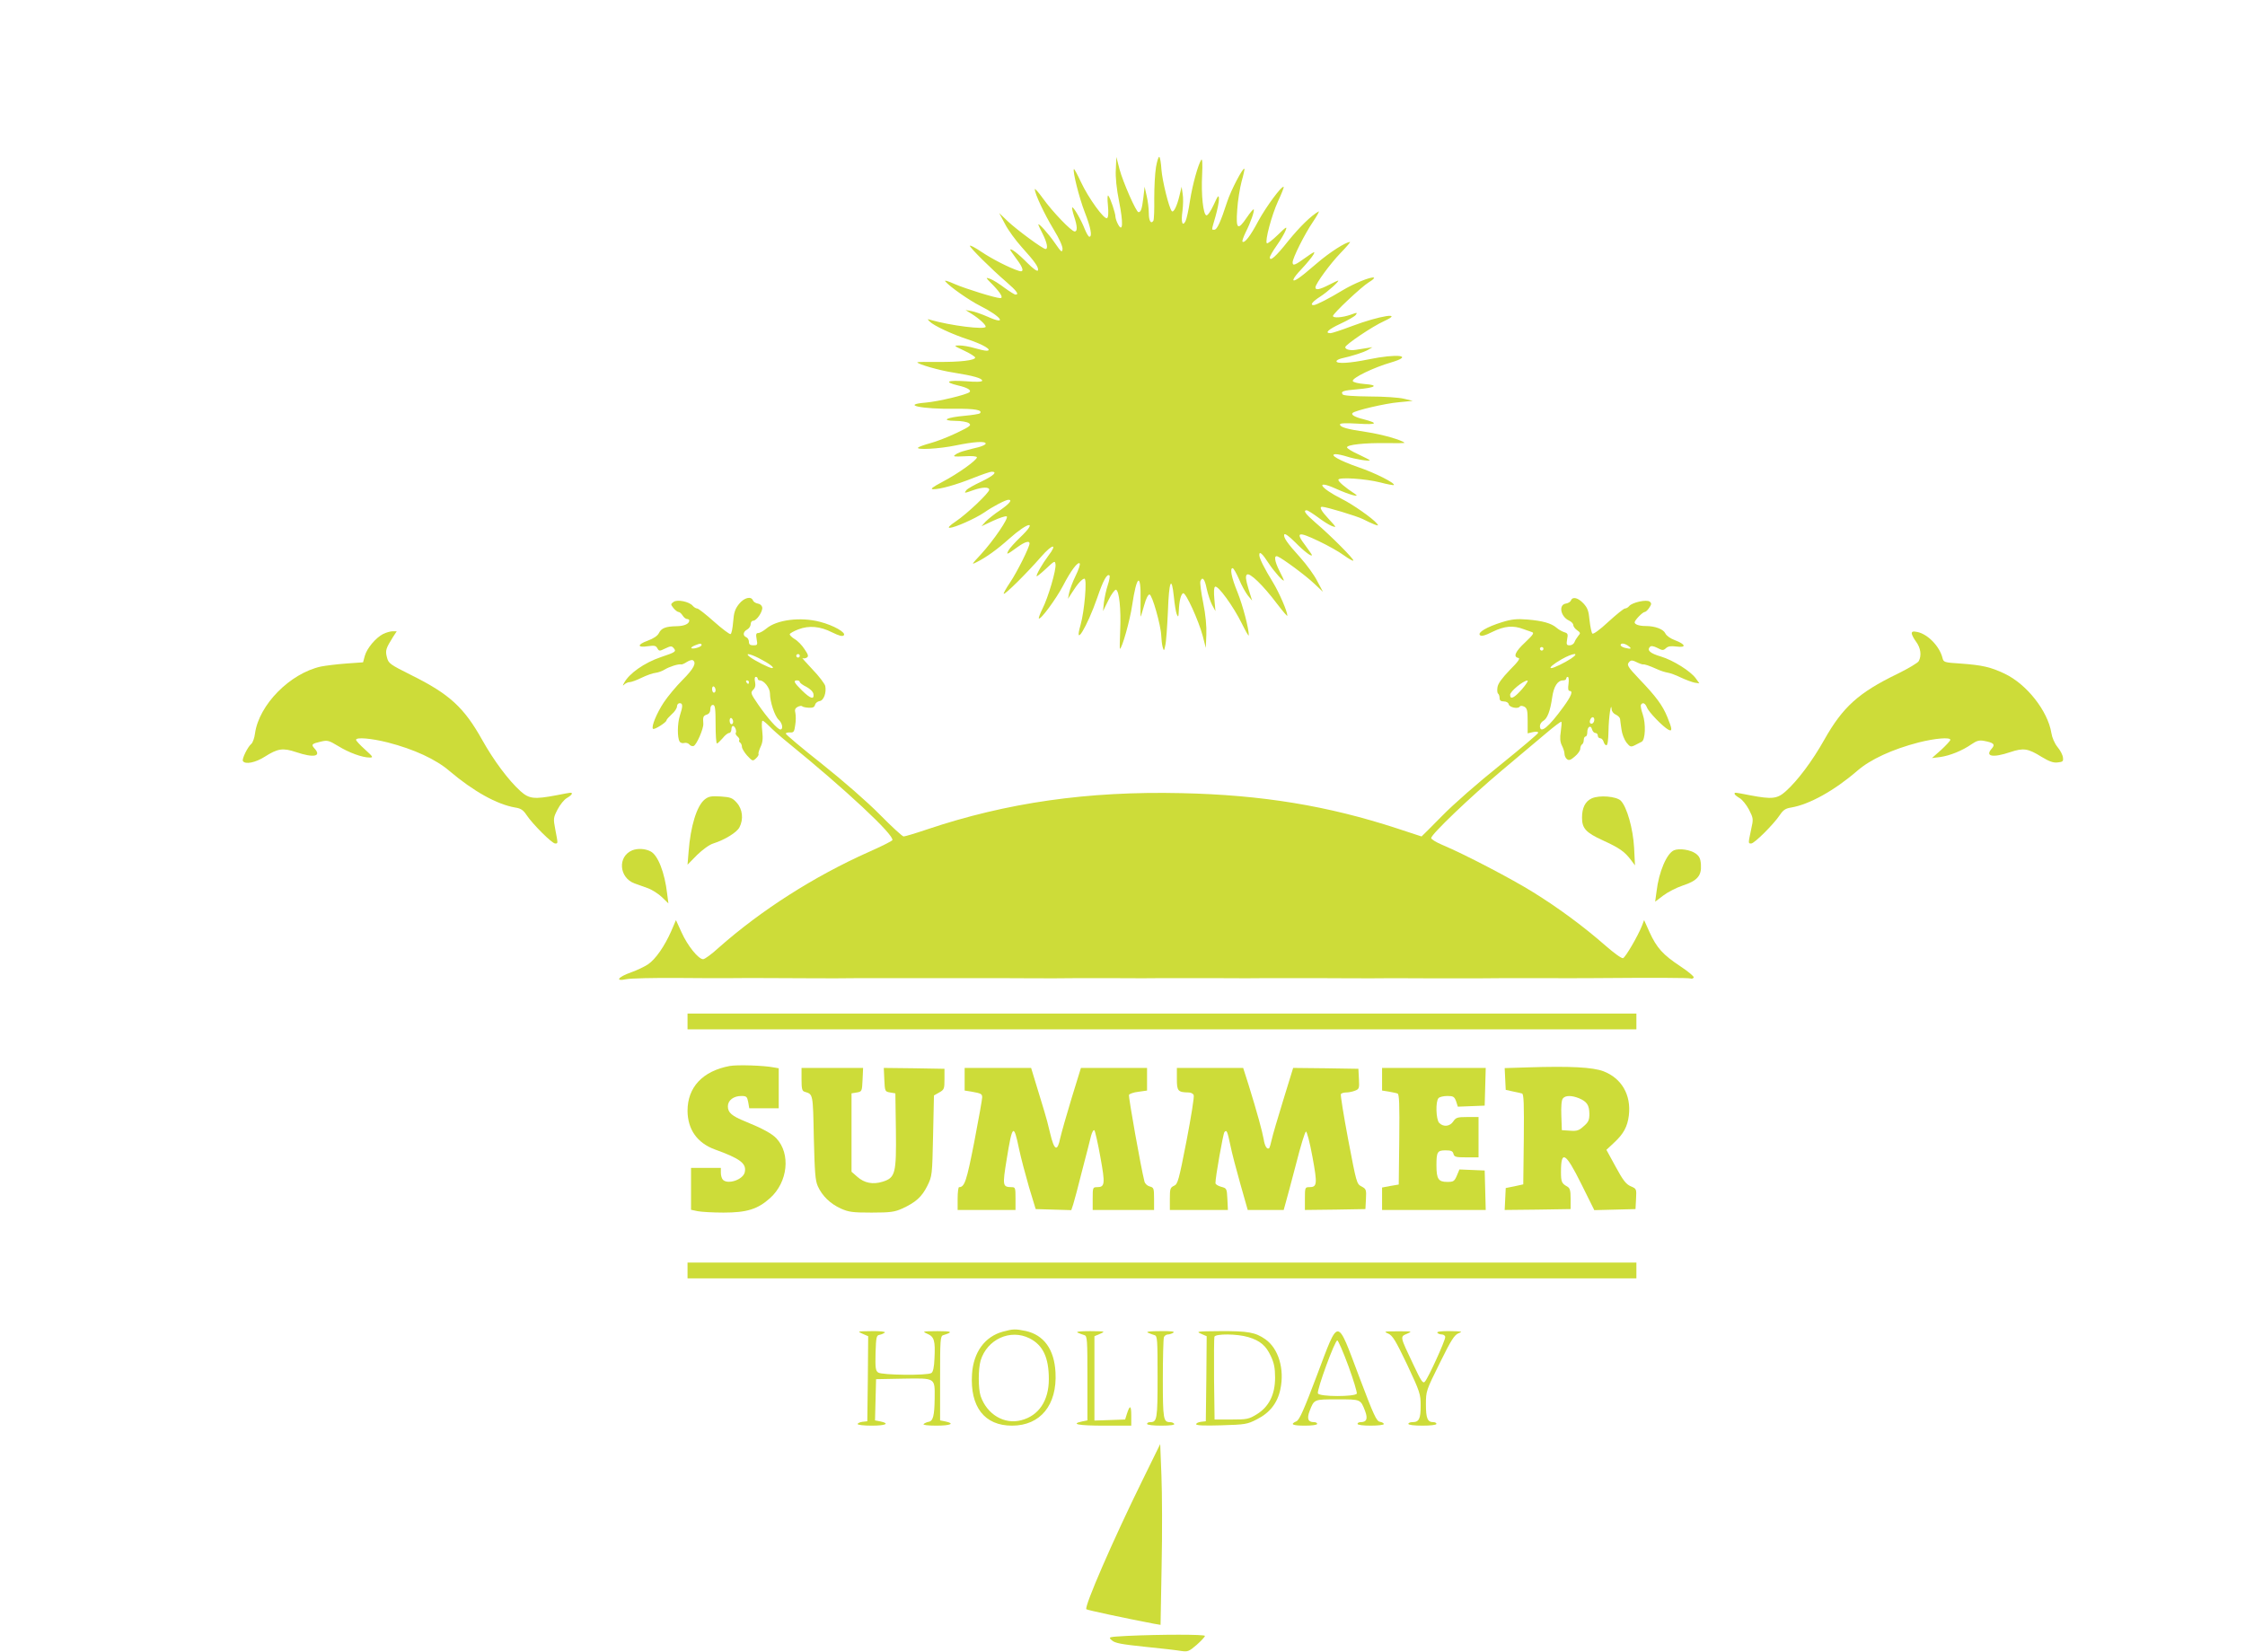 <?xml version="1.0" standalone="no"?>
<!DOCTYPE svg PUBLIC "-//W3C//DTD SVG 20010904//EN"
 "http://www.w3.org/TR/2001/REC-SVG-20010904/DTD/svg10.dtd">
<svg version="1.0" xmlns="http://www.w3.org/2000/svg"
 width="1280pt" height="942pt" viewBox="0 0 1280 942"
 preserveAspectRatio="xMidYMid meet">
<g transform="translate(0,942) scale(0.1,-0.1)"
fill="#cddc39" stroke="none">
<path d="M6591 8467 c-6 -35 -10 -115 -10 -179 1 -63 -1 -120 -5 -127 -14 -21
-26 0 -26 44 0 24 -5 68 -12 97 l-12 53 -7 -62 c-8 -65 -14 -83 -28 -83 -13 0
-88 171 -108 245 l-18 70 -3 -70 c-3 -45 4 -111 19 -186 24 -121 21 -178 -6
-129 -8 14 -14 33 -15 42 0 23 -30 111 -41 122 -5 6 -6 -18 -2 -56 4 -43 2
-68 -5 -72 -16 -10 -106 114 -149 206 -20 43 -38 76 -40 74 -9 -9 30 -164 61
-244 35 -89 45 -142 27 -142 -5 0 -16 19 -26 43 -21 54 -65 130 -72 124 -2 -3
3 -26 11 -51 19 -57 20 -86 3 -86 -18 0 -126 112 -181 189 -25 35 -46 58 -46
52 0 -26 54 -141 106 -227 36 -59 54 -101 52 -116 -3 -20 -8 -15 -44 37 -36
52 -94 117 -94 104 0 -2 11 -26 25 -53 25 -50 32 -86 16 -86 -15 0 -163 109
-215 158 l-49 47 33 -62 c17 -34 61 -94 96 -133 76 -84 97 -115 92 -132 -3 -8
-27 9 -62 44 -52 53 -96 86 -96 73 0 -2 16 -25 35 -51 40 -52 46 -79 15 -69
-52 16 -152 67 -213 108 -37 25 -67 41 -67 35 0 -11 122 -132 208 -206 59 -51
74 -72 52 -72 -6 0 -34 18 -63 39 -29 22 -65 45 -82 51 -28 10 -27 8 18 -37
43 -45 59 -73 40 -73 -27 0 -199 54 -257 79 -42 19 -64 25 -56 16 25 -30 136
-108 200 -140 121 -61 156 -113 41 -61 -32 14 -74 29 -92 32 l-34 6 35 -22
c43 -27 80 -61 80 -73 0 -19 -201 6 -315 39 -18 6 -18 4 -5 -9 23 -24 126 -72
217 -102 87 -28 147 -64 108 -65 -11 0 -42 7 -69 15 -27 8 -65 15 -85 15 -35
0 -35 -1 27 -30 34 -16 62 -34 62 -39 0 -16 -87 -26 -212 -25 -65 1 -118 0
-118 -2 0 -10 127 -47 208 -59 112 -18 162 -32 162 -46 0 -7 -35 -8 -95 -3
-105 7 -126 -4 -43 -24 52 -12 77 -26 66 -38 -16 -15 -179 -54 -251 -60 -143
-12 -21 -38 168 -35 112 1 160 -7 142 -26 -5 -4 -43 -10 -86 -14 -104 -9 -141
-28 -55 -29 34 0 68 -6 78 -13 16 -12 9 -18 -70 -56 -48 -23 -115 -49 -149
-58 -33 -9 -64 -20 -70 -25 -17 -15 120 -8 215 12 103 21 170 26 170 10 0 -5
-18 -14 -40 -20 -22 -5 -57 -14 -78 -20 -21 -5 -46 -15 -55 -23 -16 -11 -8
-12 52 -9 43 3 71 0 71 -6 0 -16 -109 -94 -195 -139 -58 -31 -73 -42 -55 -43
42 0 130 25 226 63 50 20 99 37 108 37 35 0 12 -22 -58 -56 -41 -19 -80 -41
-86 -49 -15 -19 -13 -19 40 0 52 18 90 19 90 2 0 -17 -126 -137 -190 -180 -37
-25 -48 -37 -35 -37 29 1 144 52 196 87 50 35 123 73 139 73 24 0 6 -22 -47
-59 -32 -21 -69 -51 -83 -65 l-24 -27 66 31 c37 17 72 29 78 25 13 -8 -74
-136 -147 -216 -55 -59 -56 -61 -23 -44 55 28 116 72 183 132 112 100 167 107
63 8 -29 -28 -59 -61 -66 -74 -14 -27 -11 -26 54 21 39 28 66 36 66 19 0 -21
-71 -163 -110 -221 -23 -34 -40 -64 -37 -66 6 -7 132 118 213 211 65 75 97 78
40 4 -32 -43 -66 -101 -66 -115 0 -4 24 15 53 42 49 46 52 48 55 26 5 -31 -42
-190 -74 -253 -14 -28 -23 -53 -21 -56 10 -9 98 111 137 185 46 89 85 140 96
129 4 -4 -6 -36 -23 -70 -17 -34 -33 -78 -37 -97 l-7 -35 24 37 c30 48 57 78
70 78 16 0 0 -186 -22 -263 -40 -139 37 -13 95 154 34 100 56 140 70 127 3 -4
-1 -28 -10 -55 -9 -26 -18 -70 -22 -98 l-5 -50 31 63 c17 35 37 61 43 59 18
-6 29 -110 24 -229 -3 -60 -3 -108 -2 -108 12 0 58 164 70 248 26 175 51 190
48 29 -1 -56 -1 -97 2 -92 2 6 11 36 20 68 9 33 21 57 29 57 15 0 65 -176 67
-236 1 -21 4 -50 8 -64 7 -24 8 -24 15 10 5 19 11 107 15 195 6 173 21 207 34
81 4 -41 11 -85 16 -98 9 -20 10 -18 12 17 2 57 12 98 25 102 15 5 88 -156
111 -242 l18 -70 3 75 c2 49 -4 113 -18 183 -12 59 -19 114 -16 122 11 30 25
14 36 -42 7 -32 21 -74 31 -93 l19 -35 -6 66 c-4 44 -3 69 4 73 16 10 105
-113 152 -209 22 -44 39 -75 40 -68 1 37 -34 170 -64 245 -35 85 -45 138 -28
138 5 0 21 -28 36 -62 14 -35 37 -76 50 -93 l25 -30 -21 68 c-15 51 -18 71 -9
80 15 15 93 -61 172 -166 33 -43 59 -74 59 -68 0 24 -46 130 -81 188 -51 83
-79 139 -79 158 0 24 17 9 54 -48 29 -45 86 -109 86 -96 0 2 -11 26 -25 53
-28 55 -33 91 -11 83 28 -11 162 -110 210 -156 l49 -46 -33 62 c-17 34 -61 94
-96 133 -76 84 -97 115 -92 132 3 8 27 -9 62 -44 52 -53 96 -86 96 -73 0 2
-16 25 -35 51 -61 80 -47 86 74 28 51 -24 115 -60 142 -80 28 -20 52 -34 55
-31 7 6 -128 142 -214 215 -59 51 -74 72 -52 72 6 0 34 -18 63 -39 29 -22 65
-45 81 -51 28 -10 26 -8 -17 39 -44 47 -57 71 -39 71 23 0 198 -53 232 -70 23
-12 52 -25 67 -31 23 -8 24 -8 13 6 -25 30 -136 108 -200 140 -127 64 -154
112 -33 58 75 -34 143 -53 109 -30 -57 37 -99 73 -95 82 6 15 154 5 238 -16
41 -11 76 -17 78 -15 10 10 -108 70 -203 102 -109 38 -170 73 -128 74 11 0 40
-6 65 -14 42 -14 129 -28 129 -21 0 2 -29 17 -65 34 -36 16 -65 34 -65 40 0
15 102 26 223 24 60 -1 107 0 105 2 -16 16 -129 48 -215 61 -116 17 -153 28
-153 44 0 7 35 8 103 4 108 -7 120 2 32 25 -50 12 -74 26 -63 36 13 14 189 55
262 61 l81 8 -50 12 c-27 7 -116 13 -197 13 -92 1 -149 5 -153 12 -11 17 1 22
83 29 106 9 126 24 43 30 -37 3 -66 10 -68 17 -6 17 120 78 218 106 135 40 37
52 -131 17 -103 -21 -180 -26 -180 -10 0 5 12 12 28 16 60 13 128 35 152 49
l25 15 -32 -5 c-18 -3 -46 -7 -63 -10 -32 -5 -60 2 -60 15 0 14 155 119 222
149 115 53 -26 31 -185 -29 -58 -22 -113 -40 -121 -40 -36 0 -12 22 57 54 39
18 78 40 86 49 12 16 10 16 -29 2 -46 -16 -100 -20 -100 -7 0 14 163 167 204
192 22 13 35 25 29 27 -17 6 -115 -34 -179 -73 -74 -45 -150 -84 -164 -84 -23
0 -7 20 38 49 41 26 113 91 101 91 -2 0 -26 -11 -53 -25 -53 -27 -76 -31 -76
-14 0 20 84 135 144 197 33 34 57 62 53 62 -24 0 -116 -59 -187 -120 -46 -40
-94 -79 -107 -87 -45 -30 -36 -3 19 54 30 32 60 69 67 82 11 20 4 17 -45 -18
-61 -44 -74 -49 -74 -27 0 25 70 164 116 231 25 37 39 64 32 59 -43 -24 -107
-87 -173 -168 -71 -90 -105 -119 -105 -94 0 7 18 38 40 69 22 31 44 69 50 85
10 25 4 22 -44 -25 -31 -30 -59 -52 -63 -48 -12 12 27 159 64 240 20 42 34 79
32 81 -10 10 -101 -114 -145 -195 -45 -85 -78 -128 -90 -117 -3 3 6 28 19 55
28 55 51 122 45 129 -3 2 -20 -18 -39 -46 -52 -77 -63 -68 -55 43 3 51 15 124
25 162 11 38 18 71 16 73 -8 8 -76 -121 -98 -188 -38 -117 -58 -160 -73 -160
-17 0 -18 -8 6 75 11 38 20 83 20 100 -1 26 -5 22 -30 -33 -18 -39 -35 -62
-42 -60 -18 6 -30 116 -24 232 3 61 1 94 -5 85 -19 -31 -49 -139 -64 -232 -8
-55 -20 -108 -26 -119 -18 -33 -26 -4 -17 60 4 31 5 75 1 97 l-6 40 -12 -50
c-14 -60 -34 -100 -44 -89 -16 18 -54 172 -59 237 -2 37 -8 70 -12 72 -5 3
-13 -24 -19 -58z"/>
<path d="M4213 5975 c-22 -28 -29 -48 -33 -102 -3 -36 -9 -68 -15 -69 -5 -2
-48 30 -94 71 -46 41 -89 75 -96 75 -7 0 -18 7 -25 15 -20 24 -87 38 -109 23
-18 -13 -18 -14 -1 -36 10 -12 23 -22 29 -22 6 0 16 -9 23 -20 7 -11 18 -20
25 -20 7 0 13 -4 13 -8 0 -19 -27 -32 -70 -33 -65 -1 -89 -11 -103 -39 -8 -16
-30 -31 -65 -44 -61 -22 -59 -41 3 -31 36 5 45 3 53 -12 10 -17 12 -17 45 -1
31 15 37 15 48 2 16 -19 12 -23 -72 -51 -95 -32 -183 -94 -211 -148 -9 -16 -8
-18 3 -7 7 6 20 12 29 12 9 0 40 11 68 25 29 14 65 27 80 28 15 2 38 10 52 19
26 16 79 33 94 29 4 -1 19 5 32 14 14 9 29 13 34 10 23 -14 6 -48 -58 -112
-37 -37 -85 -95 -107 -128 -41 -62 -73 -140 -62 -151 7 -8 77 37 77 48 0 5 14
20 30 35 17 14 30 35 30 45 0 10 7 18 15 18 19 0 19 -17 1 -72 -14 -44 -15
-125 -1 -147 4 -7 16 -11 26 -8 10 3 23 -1 29 -8 6 -8 17 -12 25 -9 17 7 57
99 55 127 -3 38 -1 45 20 52 13 4 20 15 20 31 0 15 6 24 15 24 12 0 15 -19 15
-110 0 -60 3 -110 8 -110 4 1 18 14 32 30 13 17 30 30 37 30 7 0 13 9 13 20 0
11 4 20 9 20 11 0 23 -29 16 -40 -3 -4 2 -13 10 -20 8 -7 13 -16 10 -20 -3 -5
-1 -11 5 -15 5 -3 10 -14 10 -23 0 -10 14 -33 30 -51 30 -32 32 -33 50 -16 11
10 17 21 15 25 -3 4 3 22 11 40 12 24 15 46 10 91 -4 32 -3 59 2 59 4 0 21
-14 38 -31 16 -17 63 -59 104 -92 332 -270 608 -528 598 -558 -2 -5 -63 -36
-136 -68 -311 -139 -612 -331 -855 -546 -39 -36 -79 -65 -88 -65 -27 0 -89 77
-123 153 l-32 70 -27 -63 c-38 -86 -89 -160 -132 -189 -19 -13 -63 -34 -97
-46 -76 -27 -93 -53 -27 -39 24 5 157 8 294 7 138 -1 273 -2 300 -1 28 1 163
1 300 0 138 -1 275 -1 305 -1 30 1 168 1 305 1 138 0 279 0 315 0 36 0 178 0
315 0 138 -1 277 -1 310 -1 33 1 173 1 310 1 138 -1 270 -1 295 0 25 0 158 0
295 0 138 -1 273 -1 300 0 28 0 163 0 300 0 138 -1 277 -1 310 -1 33 1 173 1
310 0 138 0 277 0 310 0 33 1 173 1 310 1 138 -1 279 0 315 0 378 3 557 2 569
-2 7 -3 15 0 18 6 2 6 -33 35 -77 64 -98 65 -134 104 -175 194 l-31 69 -13
-34 c-22 -56 -93 -178 -107 -183 -8 -3 -53 30 -101 72 -121 106 -262 211 -410
303 -120 75 -393 218 -520 271 -35 15 -63 32 -63 39 0 21 224 235 400 383 91
76 204 171 251 211 48 41 89 72 91 69 3 -2 1 -27 -3 -55 -6 -39 -4 -59 6 -80
8 -15 15 -37 15 -47 0 -11 6 -25 14 -31 11 -9 21 -6 45 15 17 14 31 34 31 44
0 10 5 22 10 25 6 3 10 15 10 26 0 10 5 19 10 19 6 0 10 11 10 24 0 32 20 44
27 17 3 -12 12 -21 19 -21 8 0 14 -7 14 -15 0 -8 6 -15 14 -15 7 0 16 -9 19
-20 3 -11 10 -20 16 -20 7 0 11 30 12 83 1 76 15 171 18 122 0 -11 11 -25 23
-30 13 -6 24 -17 25 -25 1 -8 4 -35 8 -60 3 -25 16 -58 28 -74 21 -26 25 -27
48 -16 13 7 31 16 39 20 21 10 25 102 6 157 -9 25 -13 49 -10 54 10 16 24 9
34 -15 9 -26 92 -111 122 -127 24 -13 23 3 -6 73 -27 66 -64 116 -158 214 -71
75 -75 83 -57 101 9 9 19 8 40 -3 16 -8 32 -13 36 -13 9 2 34 -6 83 -28 19 -9
46 -17 59 -19 13 -2 47 -14 75 -28 28 -13 63 -26 78 -29 l27 -4 -20 28 c-29
41 -129 104 -199 125 -62 18 -82 36 -62 56 6 6 20 4 42 -7 28 -15 34 -15 49
-1 12 11 28 13 60 9 58 -8 52 13 -9 36 -27 10 -49 26 -55 39 -11 24 -58 42
-112 42 -37 0 -63 9 -63 21 0 12 46 59 57 59 6 0 18 11 26 24 14 20 14 26 3
35 -17 14 -99 -4 -117 -25 -6 -8 -17 -14 -24 -14 -7 0 -49 -34 -95 -76 -49
-46 -86 -72 -91 -67 -5 5 -12 39 -16 75 -5 54 -11 71 -35 97 -31 33 -62 40
-71 17 -3 -8 -16 -16 -29 -18 -43 -6 -31 -74 18 -97 13 -6 24 -17 24 -25 0 -8
10 -22 22 -30 20 -14 20 -17 6 -33 -8 -10 -18 -26 -21 -35 -4 -10 -16 -18 -27
-18 -18 0 -20 4 -15 34 6 30 4 35 -17 41 -12 4 -32 15 -43 25 -30 26 -81 40
-166 47 -61 5 -90 2 -145 -15 -87 -27 -141 -59 -126 -74 8 -8 28 -3 74 20 66
32 116 37 175 14 15 -5 36 -13 46 -16 16 -5 10 -14 -37 -59 -57 -53 -70 -83
-39 -89 12 -2 0 -20 -49 -69 -45 -47 -67 -77 -70 -98 -3 -18 -1 -34 4 -37 4
-3 8 -14 8 -25 0 -13 7 -19 24 -19 15 0 26 -7 28 -16 3 -18 54 -29 63 -13 4 5
14 5 26 -1 16 -9 19 -22 19 -81 l0 -71 30 7 c18 4 30 3 30 -4 0 -5 -98 -88
-217 -184 -123 -98 -268 -225 -332 -291 -63 -64 -115 -116 -116 -116 -1 0 -62
20 -137 45 -397 130 -771 192 -1233 202 -535 12 -995 -54 -1450 -207 -65 -22
-125 -40 -133 -40 -7 0 -68 56 -135 124 -73 74 -206 190 -330 289 -115 91
-208 169 -207 174 1 4 12 7 25 6 20 -1 24 4 29 42 4 23 4 54 1 68 -5 19 -2 28
13 36 11 6 23 7 26 3 4 -4 21 -7 38 -8 22 -1 32 3 35 17 3 10 14 19 26 21 24
3 40 49 32 87 -4 13 -36 56 -73 94 -37 39 -62 68 -57 64 6 -3 17 -2 25 3 11 7
9 16 -13 48 -14 22 -40 49 -57 58 -16 10 -29 23 -27 28 2 5 23 17 49 27 60 23
123 18 192 -17 41 -20 59 -25 67 -17 15 15 -58 57 -136 77 -110 29 -246 12
-305 -38 -17 -14 -38 -26 -47 -26 -12 0 -14 -7 -9 -35 6 -33 5 -35 -19 -35
-18 0 -25 5 -25 20 0 11 -7 23 -15 26 -21 9 -19 31 5 44 11 6 20 20 20 30 0
11 6 20 14 20 20 0 55 52 52 76 -2 11 -12 20 -25 22 -12 2 -25 10 -28 18 -10
26 -51 16 -80 -21z m-213 -234 c0 -10 -50 -25 -58 -17 -3 3 6 10 19 15 31 13
39 13 39 2z m5286 -6 c20 -15 13 -18 -23 -9 -13 4 -23 10 -23 15 0 14 24 11
46 -6z m-486 -15 c0 -5 -4 -10 -10 -10 -5 0 -10 5 -10 10 0 6 5 10 10 10 6 0
10 -4 10 -10z m-4472 -54 c58 -30 92 -55 74 -56 -15 0 -98 42 -127 64 -31 24
0 19 53 -8z m232 14 c0 -5 -4 -10 -10 -10 -5 0 -10 5 -10 10 0 6 5 10 10 10 6
0 10 -4 10 -10z m4397 -16 c-35 -23 -98 -54 -112 -54 -16 0 11 23 58 50 67 38
109 41 54 4z m-4637 -114 c0 -5 5 -10 12 -10 24 0 58 -43 58 -75 0 -47 27
-129 50 -150 21 -19 27 -55 9 -55 -15 0 -73 65 -126 142 -43 63 -45 68 -29 84
12 11 15 25 11 45 -4 18 -2 29 4 29 6 0 11 -4 11 -10z m4623 -30 c-4 -26 -2
-40 6 -40 21 0 11 -28 -35 -91 -84 -116 -134 -157 -134 -109 0 10 9 24 19 29
23 13 40 56 51 135 9 62 31 96 62 96 10 0 18 5 18 10 0 6 4 10 9 10 5 0 7 -18
4 -40z m-4673 10 c0 -5 -2 -10 -4 -10 -3 0 -8 5 -11 10 -3 6 -1 10 4 10 6 0
11 -4 11 -10z m290 1 c0 -5 17 -18 38 -28 22 -12 38 -28 40 -41 5 -34 -18 -26
-65 20 -46 45 -52 58 -28 58 8 0 15 -4 15 -9z m4118 -41 c-45 -51 -68 -62 -68
-32 0 19 74 80 98 81 8 1 -6 -21 -30 -49z m-4598 -6 c0 -8 -4 -14 -10 -14 -5
0 -10 9 -10 21 0 11 5 17 10 14 6 -3 10 -13 10 -21z m100 -180 c0 -8 -4 -14
-10 -14 -5 0 -10 9 -10 21 0 11 5 17 10 14 6 -3 10 -13 10 -21z m4910 12 c0
-17 -14 -29 -23 -20 -8 8 3 34 14 34 5 0 9 -6 9 -14z"/>
<path d="M2185 5805 c-43 -22 -93 -82 -105 -125 l-10 -37 -98 -7 c-53 -4 -117
-12 -142 -17 -177 -39 -353 -218 -376 -381 -3 -26 -13 -53 -21 -60 -21 -17
-55 -87 -48 -98 13 -21 72 -9 125 25 74 47 103 51 178 26 101 -34 147 -25 105
21 -20 22 -16 27 37 39 38 9 46 6 99 -26 60 -37 136 -65 179 -65 22 0 19 4
-27 46 -28 25 -51 50 -51 55 0 16 86 9 181 -15 151 -39 274 -96 352 -163 137
-116 270 -190 374 -208 33 -5 46 -14 66 -44 35 -52 144 -161 162 -161 17 0 17
-4 1 80 -12 62 -11 67 13 114 14 27 38 57 53 65 15 9 28 19 28 24 0 9 5 10
-87 -8 -127 -24 -156 -21 -205 23 -68 61 -153 175 -219 293 -103 184 -186 261
-404 369 -124 62 -130 67 -139 102 -10 39 -6 50 35 116 l21 32 -24 0 c-12 0
-36 -7 -53 -15z"/>
<path d="M10900 5808 c0 -8 11 -29 25 -48 26 -35 32 -78 15 -110 -5 -10 -61
-43 -122 -73 -221 -107 -311 -188 -417 -376 -68 -121 -152 -233 -219 -293 -49
-44 -78 -47 -205 -23 -92 18 -87 17 -87 8 0 -5 13 -15 28 -24 15 -8 39 -38 54
-66 25 -50 26 -52 12 -114 -17 -81 -17 -79 1 -79 18 0 127 109 162 161 20 30
33 39 66 44 104 18 245 96 377 210 75 65 199 122 349 161 95 24 181 31 181 15
0 -5 -24 -31 -52 -57 l-53 -47 48 6 c55 8 125 36 178 73 29 20 44 24 71 19 55
-10 65 -20 45 -43 -42 -46 4 -55 105 -21 75 25 101 21 178 -27 43 -26 67 -35
91 -32 30 3 34 6 31 28 -1 14 -15 41 -31 60 -17 21 -31 54 -35 80 -20 125
-140 278 -266 338 -80 38 -127 49 -252 58 -93 6 -97 7 -103 33 -17 66 -84 135
-143 147 -24 5 -32 3 -32 -8z"/>
<path d="M4018 4861 c-45 -36 -81 -152 -92 -299 l-6 -73 54 55 c32 31 70 59
93 66 66 21 134 63 149 92 24 46 18 103 -15 140 -25 28 -35 32 -92 36 -54 3
-68 1 -91 -17z"/>
<path d="M9075 4867 c-37 -17 -55 -54 -55 -110 0 -61 22 -85 118 -129 96 -44
124 -64 160 -111 l24 -32 -5 100 c-6 110 -41 233 -76 269 -26 25 -122 33 -166
13z"/>
<path d="M3605 4571 c-85 -35 -76 -156 13 -189 15 -5 48 -17 73 -26 26 -9 63
-33 83 -52 l37 -36 -7 54 c-14 123 -53 222 -95 243 -31 16 -73 18 -104 6z"/>
<path d="M9544 4571 c-41 -18 -86 -123 -99 -234 l-8 -59 46 35 c25 19 75 45
111 57 83 27 108 56 104 118 -2 35 -9 49 -29 64 -30 22 -94 32 -125 19z"/>
<path d="M3920 3595 l0 -45 2705 0 2705 0 0 45 0 45 -2705 0 -2705 0 0 -45z"/>
<path d="M4160 3341 c-154 -29 -240 -121 -240 -256 1 -106 55 -183 156 -220
147 -53 182 -81 170 -131 -11 -42 -96 -70 -124 -42 -7 7 -12 25 -12 40 l0 28
-85 0 -85 0 0 -120 0 -119 38 -8 c20 -4 87 -8 147 -8 133 0 195 19 266 83 101
91 118 252 36 340 -25 27 -80 57 -176 96 -79 32 -101 51 -101 87 0 34 32 59
77 59 29 0 33 -4 39 -35 l6 -35 84 0 84 0 0 114 0 114 -29 5 c-56 11 -206 16
-251 8z"/>
<path d="M8707 3333 l-128 -4 3 -62 3 -62 40 -9 c22 -4 46 -10 53 -12 10 -3
12 -60 10 -261 l-3 -257 -50 -11 -50 -10 -3 -63 -3 -62 188 2 188 3 0 59 c0
48 -4 61 -20 70 -31 17 -35 27 -35 83 0 127 26 112 115 -67 l75 -151 118 3
117 3 3 58 c3 57 3 58 -30 72 -26 11 -44 33 -86 111 l-53 97 44 41 c54 50 76
91 84 155 14 117 -41 212 -145 252 -62 23 -186 30 -435 22z m296 -176 c45 -19
58 -39 59 -88 0 -36 -5 -48 -32 -71 -27 -25 -39 -29 -78 -26 l-47 3 -3 83 c-2
53 1 89 9 98 14 18 50 18 92 1z"/>
<path d="M4570 3265 c0 -54 3 -67 18 -71 48 -15 47 -8 52 -260 5 -199 8 -246
23 -279 25 -55 70 -99 131 -127 45 -20 67 -23 176 -23 108 0 132 4 174 23 77
35 112 67 143 129 28 57 28 61 33 287 l5 229 30 17 c28 16 30 20 30 76 l0 59
-173 3 -173 2 3 -67 c3 -67 4 -68 33 -73 l30 -5 3 -210 c3 -248 -3 -271 -76
-294 -55 -17 -104 -8 -145 29 l-32 28 0 224 0 223 30 5 c29 5 30 6 33 73 l3
67 -176 0 -175 0 0 -65z"/>
<path d="M5500 3265 l0 -64 38 -6 c56 -10 62 -13 62 -33 0 -10 -20 -124 -45
-253 -44 -225 -55 -259 -87 -259 -4 0 -8 -29 -8 -65 l0 -65 165 0 165 0 0 65
c0 61 -1 65 -22 65 -52 1 -53 7 -28 161 32 198 40 204 70 58 11 -52 37 -150
57 -219 l38 -125 102 -3 101 -3 11 33 c6 18 29 105 51 193 23 88 46 177 51
199 6 21 14 35 19 30 4 -5 20 -74 34 -153 28 -154 26 -171 -20 -171 -23 0 -24
-3 -24 -65 l0 -65 175 0 175 0 0 64 c0 60 -2 64 -25 70 -14 4 -27 16 -30 29
-20 78 -92 483 -88 493 2 6 26 15 54 18 l49 7 0 64 0 65 -188 0 -189 0 -53
-172 c-29 -95 -58 -198 -65 -228 -16 -80 -34 -72 -57 25 -10 44 -25 100 -33
125 -7 25 -28 91 -45 148 l-31 102 -189 0 -190 0 0 -65z"/>
<path d="M6710 3266 c0 -68 6 -75 68 -76 12 0 25 -7 28 -15 4 -8 -15 -126 -41
-261 -44 -226 -50 -247 -71 -256 -22 -10 -24 -18 -24 -75 l0 -63 165 0 166 0
-3 62 c-3 60 -4 62 -35 70 -18 5 -33 14 -33 21 -1 31 44 283 51 291 13 15 17
6 34 -75 8 -41 34 -140 57 -221 l42 -148 102 0 103 0 12 43 c7 23 33 123 59
221 25 99 50 181 56 183 5 2 22 -61 37 -144 29 -157 27 -173 -19 -173 -23 0
-24 -3 -24 -65 l0 -65 173 2 172 3 3 57 c3 54 1 58 -25 72 -28 14 -29 20 -76
266 -26 138 -45 256 -42 261 4 5 17 9 30 9 13 0 35 4 50 10 24 9 26 13 23 67
l-3 58 -186 3 -186 2 -56 -182 c-31 -101 -61 -202 -66 -226 -5 -24 -12 -46
-14 -49 -12 -11 -26 10 -32 50 -8 45 -37 152 -86 310 l-31 97 -189 0 -189 0 0
-64z"/>
<path d="M7880 3265 l0 -64 38 -6 c20 -4 43 -8 50 -11 10 -3 12 -60 10 -261
l-3 -258 -47 -8 -48 -9 0 -64 0 -64 295 0 296 0 -3 113 -3 112 -72 3 -72 3
-15 -36 c-14 -32 -19 -35 -55 -35 -50 0 -61 17 -61 94 0 77 5 86 52 86 31 0
41 -4 45 -20 5 -18 14 -20 74 -20 l69 0 0 115 0 115 -64 0 c-57 0 -65 -3 -80
-25 -19 -29 -56 -33 -80 -9 -19 19 -22 124 -4 142 7 7 29 12 51 12 33 0 39 -4
49 -30 l10 -31 77 3 76 3 3 108 3 107 -296 0 -295 0 0 -65z"/>
<path d="M3920 2175 l0 -45 2705 0 2705 0 0 45 0 45 -2705 0 -2705 0 0 -45z"/>
<path d="M5718 1826 c-103 -28 -168 -117 -176 -242 -12 -187 71 -294 228 -294
162 0 258 118 248 304 -7 131 -66 213 -170 236 -60 12 -71 12 -130 -4z m152
-38 c77 -39 110 -110 110 -233 0 -122 -57 -208 -157 -234 -97 -26 -196 33
-232 138 -14 44 -14 153 0 202 37 122 170 182 279 127z"/>
<path d="M4918 1814 l32 -14 -2 -243 -3 -242 -27 -3 c-16 -2 -28 -8 -28 -13 0
-5 36 -9 80 -9 80 0 106 12 50 24 l-31 6 3 117 3 118 155 3 c186 3 180 6 179
-112 -1 -99 -9 -130 -34 -134 -11 -2 -24 -8 -29 -13 -6 -5 23 -9 72 -9 82 0
109 12 52 24 l-30 6 0 240 c0 220 1 241 18 246 58 18 52 23 -33 23 -86 -1 -89
-1 -58 -15 40 -17 46 -40 41 -140 -2 -52 -8 -78 -18 -84 -23 -15 -283 -12
-303 3 -15 10 -17 27 -15 112 3 91 5 100 23 103 11 2 24 8 30 13 5 5 -25 9
-75 8 -83 -1 -84 -1 -52 -15z"/>
<path d="M6145 1820 c11 -5 28 -11 38 -14 16 -5 17 -26 17 -246 l0 -240 -30
-6 c-70 -15 -20 -24 125 -24 l155 0 0 57 c0 60 -8 63 -25 10 l-10 -32 -87 -3
-88 -3 0 241 0 240 33 14 c31 14 28 14 -58 15 -58 0 -83 -3 -70 -9z"/>
<path d="M6545 1820 c11 -5 28 -11 38 -14 16 -5 17 -25 17 -239 0 -241 -3
-257 -42 -257 -10 0 -18 -4 -18 -10 0 -6 34 -10 81 -10 51 0 78 4 74 10 -3 6
-14 10 -24 10 -38 0 -41 17 -41 246 0 122 3 229 6 238 3 9 14 16 23 16 9 0 23
5 31 10 10 7 -13 10 -75 9 -59 0 -83 -3 -70 -9z"/>
<path d="M6848 1814 l32 -14 -2 -243 -3 -242 -27 -3 c-16 -2 -28 -8 -28 -14 0
-7 47 -9 144 -6 136 4 148 6 202 34 74 37 118 94 134 171 25 116 -11 234 -86
286 -56 39 -98 47 -259 46 -130 -1 -138 -2 -107 -15z m269 -19 c67 -20 101
-48 129 -109 18 -38 24 -68 24 -122 0 -97 -35 -166 -104 -209 -46 -28 -56 -30
-145 -30 l-96 0 -3 230 c-1 126 0 235 2 242 7 18 130 17 193 -2z"/>
<path d="M7509 1578 c-74 -196 -100 -255 -117 -263 -39 -17 -24 -25 48 -25 40
0 70 4 70 10 0 6 -8 10 -18 10 -34 0 -42 19 -25 64 26 67 24 66 158 66 134 0
132 1 158 -66 17 -45 9 -64 -25 -64 -10 0 -18 -4 -18 -10 0 -6 32 -10 75 -10
41 0 75 4 75 9 0 5 -10 11 -22 13 -20 3 -35 36 -119 258 -129 342 -114 342
-240 8z m179 52 c29 -79 50 -150 48 -157 -8 -19 -214 -19 -222 1 -7 19 98 306
111 302 5 -1 34 -67 63 -146z"/>
<path d="M7915 1815 c25 -11 42 -39 108 -177 73 -156 77 -168 77 -234 0 -75
-9 -94 -47 -94 -13 0 -23 -4 -23 -10 0 -6 33 -10 80 -10 47 0 80 4 80 10 0 6
-8 10 -18 10 -33 0 -42 22 -42 101 0 76 1 79 79 236 65 132 83 160 107 170 26
10 20 11 -49 12 -50 1 -76 -3 -72 -9 3 -5 15 -10 26 -10 10 0 19 -7 19 -15 0
-21 -98 -236 -116 -254 -11 -13 -21 2 -67 100 -76 160 -75 156 -35 173 32 14
31 14 -52 14 -79 0 -83 -1 -55 -13z"/>
<path d="M6512 975 c-163 -331 -332 -719 -318 -732 5 -5 216 -50 382 -82 l41
-7 6 335 c4 185 3 417 -1 516 l-7 180 -103 -210z"/>
<path d="M6426 91 c-108 -6 -108 -6 -87 -25 17 -16 54 -23 189 -37 92 -9 185
-20 207 -24 37 -5 44 -3 88 35 26 23 47 46 47 51 0 9 -252 9 -444 0z"/>
</g>
</svg>
